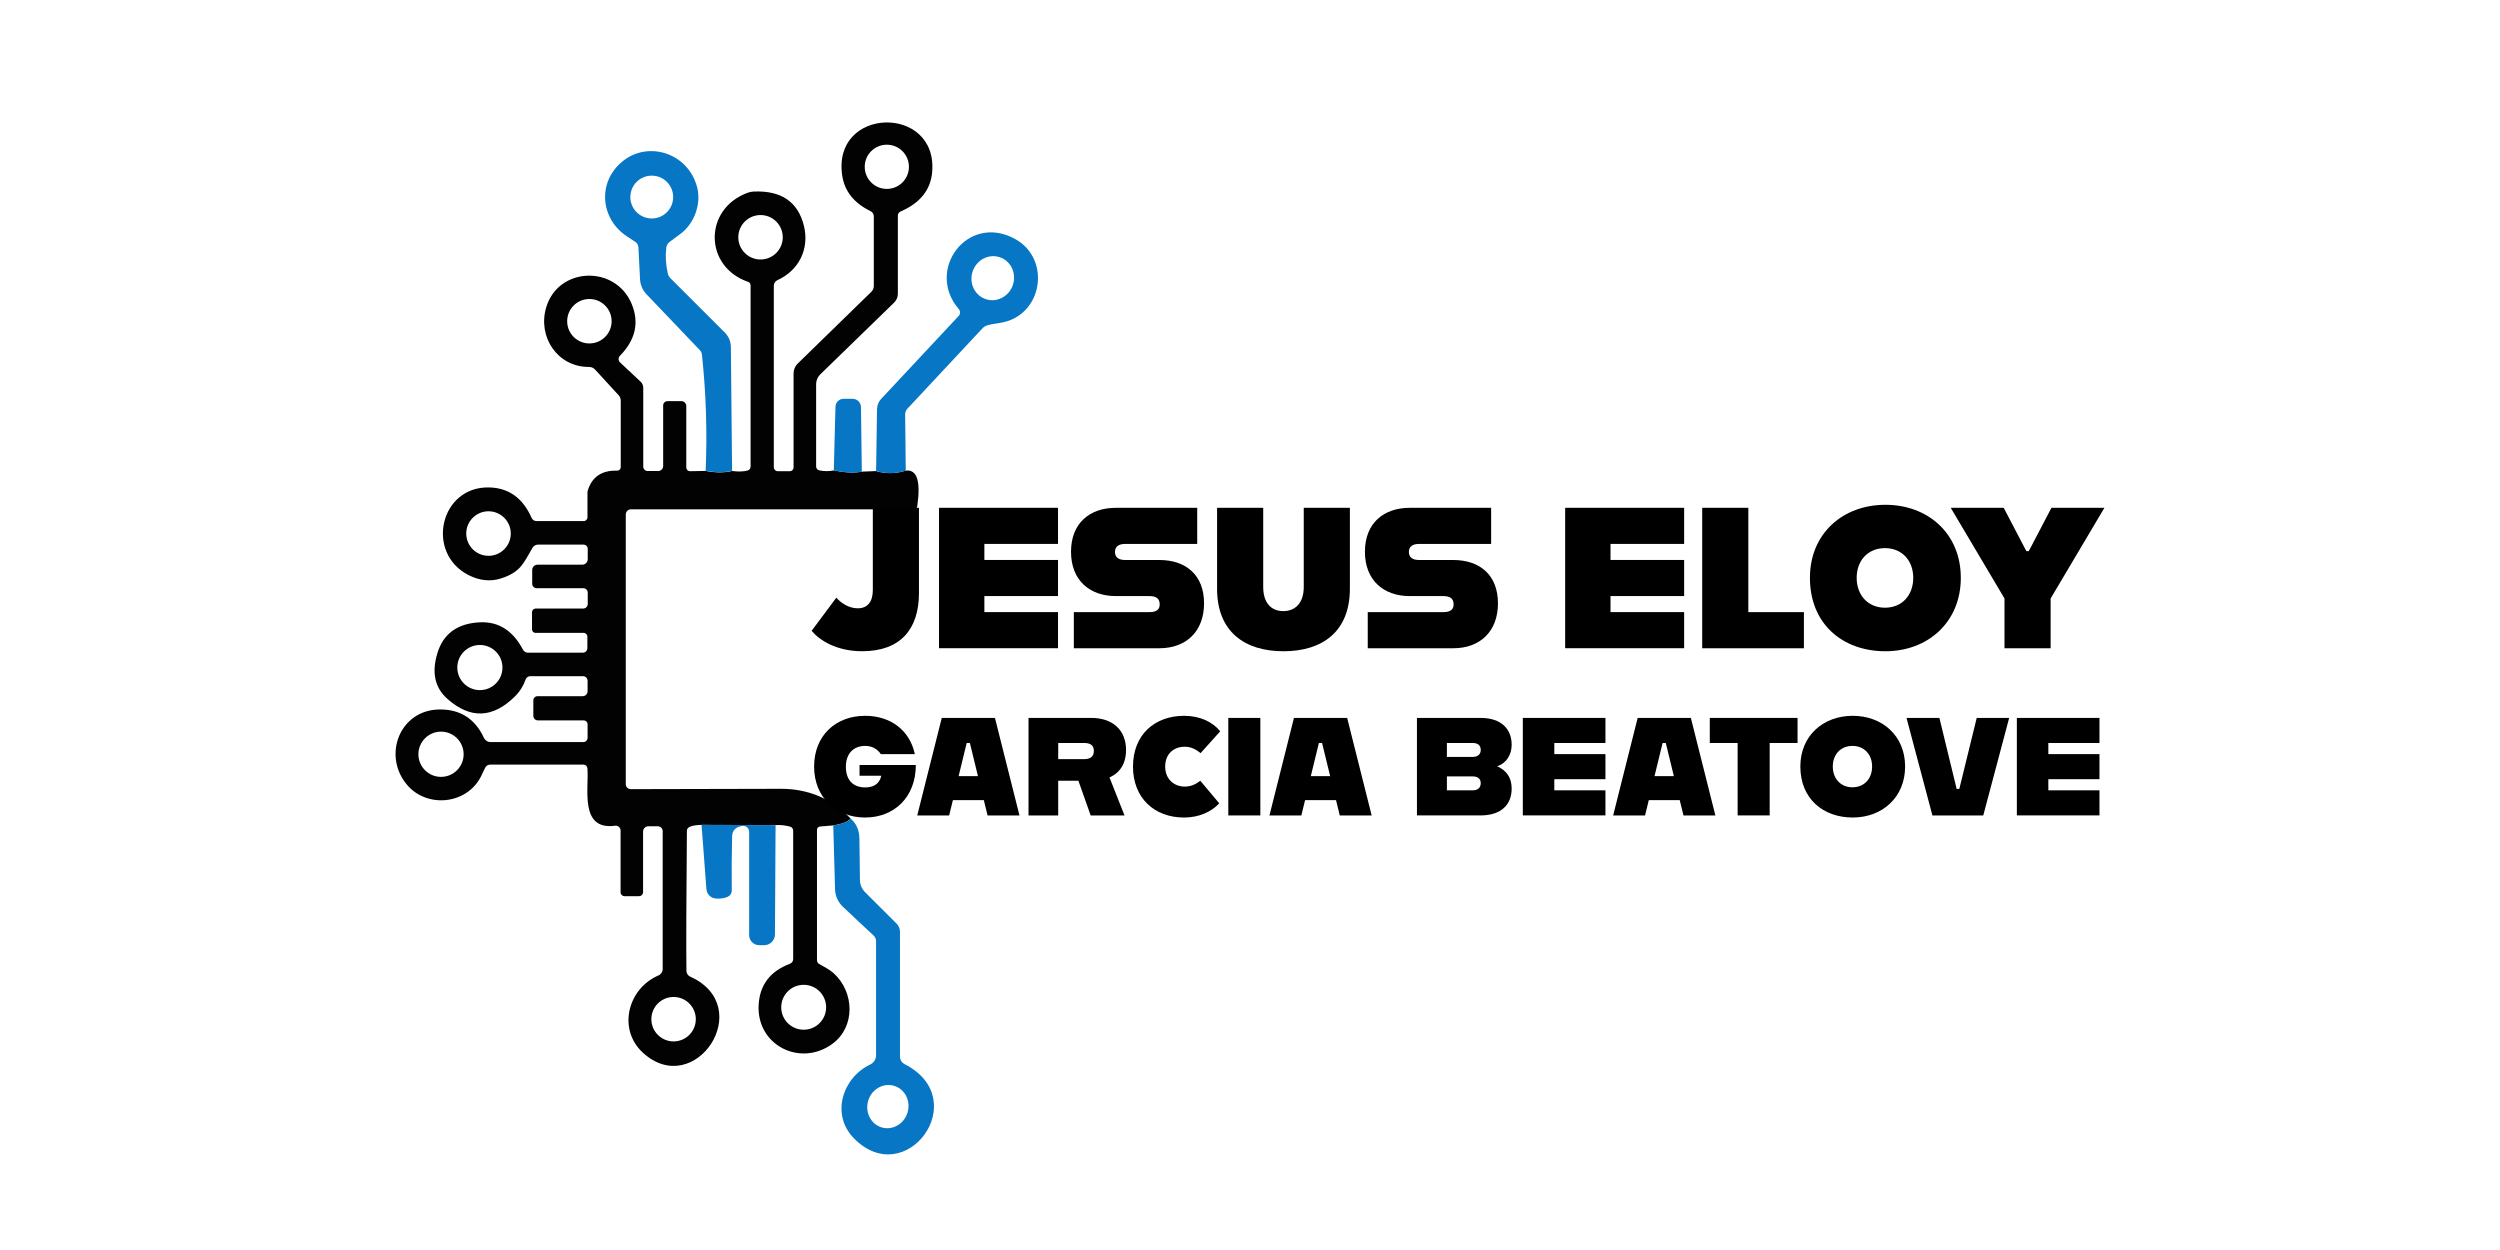 <svg xmlns="http://www.w3.org/2000/svg" id="Capa_1" data-name="Capa 1" viewBox="0 0 1080 540"><defs><style>      .cls-1 {        fill: #010201;      }      .cls-2 {        fill: #0777c5;      }    </style></defs><g><path class="cls-1" d="M360.19,203.18c4.88,1.05,8.92,1.24,12.12.57l6.15-.25c4.23,1.25,8.51,1.18,12.82-.2,4.88-.6,6.54,4.55,4.97,15.45-.11.73-.74,1.27-1.47,1.27h-122.24c-1.21,0-2.2,1-2.2,2.22h0v116.52c0,1.19.95,2.15,2.12,2.15,0,0,.02,0,.02,0,29.58-.08,51.16-.13,64.76-.15,12.05-.02,22.14,4.28,30.27,12.9-1.43,1.42-3.95,2.39-7.55,2.92l-5.7.47c-.75.06-1.33.7-1.32,1.45v56.31c0,.67.35,1.28.92,1.62,2,1.17,4.37,2.27,6.35,4.07,8.85,8.02,9.47,23.04-.62,30.44-13.92,10.2-33.02.52-31.84-17.1.55-8.48,5.05-14.31,13.5-17.5.84-.31,1.4-1.12,1.4-2.02v-55.51c0-.8-.53-1.49-1.3-1.7-2.08-.58-4.18-.81-6.3-.67l-31.99-.1c-4.2.12-6.31.93-6.32,2.45-.27,29.99-.33,50.21-.2,60.66.02,1.05.65,2.01,1.62,2.45,28.94,13.02,2,53.36-20.42,32.87-11.07-10.15-6.52-27.72,6.72-33.39,1.11-.47,1.83-1.55,1.82-2.75v-59.58c0-1.16-.94-2.1-2.1-2.1h-4.1c-1.26,0-2.27,1.02-2.27,2.27v26.17c0,.97-.78,1.75-1.75,1.75h-6.3c-.92,0-1.67-.75-1.67-1.67h0v-26.69c0-1.16-.95-2.1-2.11-2.09-.09,0-.18,0-.27.02-15.55,2.1-11.2-16.3-11.95-24.84-.09-.9-.84-1.58-1.72-1.57h-40.26c-.96,0-1.83.56-2.22,1.42-.87,1.87-1.47,3.12-1.8,3.77-6.32,12.25-23.59,13.7-32.12,3.32-10.4-12.67-2.9-32.07,14.1-32.32,9-.13,15.43,3.94,19.29,12.22.53,1.15,1.69,1.88,2.95,1.87h40.01c1.02,0,1.85-.84,1.85-1.87v-5.75c0-.97-.77-1.75-1.72-1.75h-19.77c-1.08,0-1.95-.88-1.95-1.97h0v-6.67c0-1.01.81-1.82,1.8-1.82h19.52c1.17,0,2.12-.95,2.12-2.12h0v-4.55c0-1.09-.88-1.97-1.97-1.97h-22.77c-.94,0-1.77.6-2.07,1.5-.92,2.7-2.43,5.11-4.55,7.22-9.6,9.5-19.34,9.85-29.24,1.05-5.38-4.78-6.82-11.32-4.32-19.62,2.55-8.48,8.66-12.95,18.34-13.42,8.08-.4,14.3,3.54,18.67,11.82.41.8,1.25,1.3,2.17,1.3h23.69c1.08,0,1.95-.87,1.95-1.95v-5c0-.88-.72-1.6-1.6-1.6h-20.79c-.84,0-1.52-.68-1.52-1.52h0v-7.42c0-.87.69-1.57,1.55-1.57h20.52c1.1,0,2-.88,2-1.97h0v-4.92c0-1.05-.85-1.9-1.9-1.9h-20.14c-1.08,0-1.95-.86-1.95-1.92h0v-5.97c0-1.26,1.02-2.27,2.27-2.27h19.32c1.33,0,2.4-1.07,2.4-2.4v-4.45c0-1.01-.82-1.82-1.82-1.82h-19.64c-.96,0-1.85.49-2.35,1.3-3.82,6.3-4.8,10.42-13.55,13.27-4.62,1.5-9.33,1.02-14.15-1.42-18.69-9.55-12.35-38.41,9-37.86,8.41.22,14.5,4.61,18.27,13.17.38.84,1.21,1.38,2.12,1.37h20.39c.9,0,1.62-.73,1.62-1.62v-10.62c0-.41.07-.82.2-1.2,1.87-5.75,6.07-8.53,12.6-8.35.84.03,1.55-.63,1.57-1.47,0-.02,0-.03,0-.05v-28.69c0-.87-.31-1.7-.87-2.32l-10.17-11.1c-.67-.75-1.63-1.18-2.65-1.17-13.57.1-22.27-12.92-18.54-25.64,5.17-17.67,29.97-18.57,36.99-1.5,3.3,8.03,1.59,15.48-5.12,22.34-.77.78-.75,2.03.03,2.81.01.01.03.03.04.04l8.87,8.3c.73.69,1.15,1.65,1.15,2.67v34.04c0,1.05.85,1.9,1.9,1.9h4.55c1.19,0,2.15-.97,2.15-2.17v-26.17c0-1.02.83-1.85,1.85-1.85h6.02c1.17,0,2.12.95,2.12,2.12v26.57c0,.87.7,1.57,1.57,1.58.02,0,.03,0,.05,0l6.72-.12c4.27.83,8.07.84,11.42.03,2.77.35,5.02.27,6.77-.22.74-.22,1.25-.9,1.25-1.67v-78.3c0-.69-.43-1.3-1.07-1.52-18.97-6.5-19.39-31.32-.3-38.46.88-.33,1.8-.52,2.72-.55,11.93-.52,19.17,4.46,21.72,14.92,2.4,9.87-2.27,19.22-11.42,23.32-.99.44-1.63,1.42-1.62,2.5v78.35c0,.95.77,1.72,1.72,1.72h5.22c.88,0,1.6-.72,1.6-1.6v-40.64c0-1.61.65-3.16,1.8-4.27l31.79-30.99c.69-.65,1.07-1.56,1.07-2.5v-30.12c0-.95-.55-1.81-1.4-2.22-7.06-3.45-11.13-8.48-12.2-15.1-4.82-30.14,41.36-31.17,38.81-1.75-.67,7.68-5.22,13.35-13.65,17-.71.3-1.18,1-1.17,1.77v33.79c0,1.42-.59,2.79-1.62,3.8l-31.89,30.99c-1.15,1.1-1.8,2.64-1.8,4.25v35.54c0,.8.55,1.5,1.32,1.67,1.97.43,4.06.46,6.27.07ZM392.66,72.06c0-5.27-4.27-9.55-9.55-9.55-5.27,0-9.55,4.27-9.55,9.55h0c0,5.27,4.27,9.55,9.55,9.55h0c5.27,0,9.55-4.27,9.55-9.55ZM338.15,102.5c0-5.3-4.3-9.6-9.6-9.6h0c-5.3,0-9.6,4.3-9.6,9.6h0c0,5.3,4.3,9.6,9.6,9.6s9.6-4.3,9.6-9.6ZM264.22,138.77c0-5.3-4.3-9.6-9.6-9.6h0c-5.3,0-9.6,4.3-9.6,9.6h0c0,5.3,4.3,9.6,9.6,9.6s9.6-4.3,9.6-9.6h0ZM220.66,230.49c0-5.31-4.31-9.62-9.62-9.62h0c-5.31,0-9.62,4.31-9.62,9.62h0c0,5.31,4.31,9.62,9.62,9.62h0c5.31,0,9.62-4.31,9.62-9.62h0ZM217.06,288.38c0-5.38-4.36-9.75-9.75-9.75h0c-5.38,0-9.75,4.36-9.75,9.75h0c0,5.38,4.36,9.75,9.75,9.75s9.75-4.36,9.75-9.75ZM200.29,325.84c0-5.4-4.38-9.77-9.77-9.77s-9.77,4.38-9.77,9.77c0,5.4,4.38,9.77,9.77,9.77h0c5.4,0,9.77-4.38,9.77-9.77ZM356.89,435.14c0-5.36-4.34-9.7-9.7-9.7s-9.7,4.34-9.7,9.7h0c0,5.36,4.34,9.7,9.7,9.7s9.7-4.34,9.7-9.7ZM300.59,440.29c0-5.3-4.3-9.6-9.6-9.6s-9.6,4.3-9.6,9.6,4.3,9.6,9.6,9.6,9.6-4.3,9.6-9.6Z"></path><path class="cls-2" d="M316.26,203.4c-3.35.82-7.16.81-11.42-.03.72-16.66.18-33.39-1.6-50.19-.08-.7-.38-1.35-.85-1.85l-23.09-24.19c-1.68-1.74-2.67-4.04-2.8-6.47l-.7-13.7c-.05-.78-.35-1.52-.85-2.1-.12-.13-1.47-1.04-4.05-2.72-11.6-7.57-13-23.59-1.87-32.52,11.2-9,28.29-3.45,32.14,11.27,1.87,7.17-1.2,15.95-7.62,20.42-1.05.75-2.5,1.83-4.35,3.25-.77.59-1.26,1.47-1.37,2.42-.42,3.68-.2,7.38.65,11.1.18.8.58,1.53,1.15,2.1l23.49,23.47c1.67,1.65,2.61,3.9,2.62,6.25l.52,53.49ZM290.81,85.13c0-5.11-4.14-9.25-9.25-9.25h0c-5.11,0-9.25,4.14-9.25,9.25h0c0,5.11,4.14,9.25,9.25,9.25h0c5.11,0,9.25-4.14,9.25-9.25Z"></path><path class="cls-2" d="M391.29,203.3c-4.32,1.38-8.59,1.45-12.82.2l.4-26.72c.02-1.67.66-3.27,1.8-4.47l33.47-35.82c.78-.82.8-2.11.05-2.97-14.5-16.82,3.72-41.54,24.27-30.32,15.9,8.67,12.1,33.67-6.8,36.36-2.4.33-4.05.64-4.95.92-.87.23-1.65.69-2.25,1.32l-32.54,34.84c-.58.63-.9,1.45-.9,2.3l.27,24.34ZM431.81,111.09c-4.82-1.56-10.04,1.25-11.66,6.27,0,0,0,0,0,0-1.62,5.02.97,10.35,5.79,11.9,0,0,0,0,0,0,4.82,1.56,10.04-1.25,11.66-6.27,0,0,0,0,0,0,1.62-5.02-.97-10.35-5.79-11.9,0,0,0,0,0,0Z"></path><path class="cls-2" d="M372.32,203.75c-3.2.67-7.24.47-12.12-.57l.72-27.49c.05-1.89,1.6-3.4,3.5-3.4h3.92c1.97,0,3.57,1.58,3.6,3.55l.37,27.92Z"></path><path class="cls-2" d="M359.97,356.58c3.6-.53,6.11-1.51,7.55-2.92,2.45,2.13,3.7,5.02,3.75,8.65.12,11.36.19,17.34.22,17.92.05,1.97.85,3.84,2.25,5.22l13.6,13.57c.93.91,1.45,2.15,1.45,3.45v53.94c0,1.4.78,2.68,2.02,3.32,29.89,15.17.47,55.06-22.02,31.92-9.82-10.1-5.02-25.99,7.2-31.82,1.51-.72,2.47-2.24,2.47-3.92v-49.31c0-.94-.39-1.83-1.07-2.45l-13.2-12.35c-2.13-2-3.37-4.75-3.45-7.65l-.77-27.57ZM386.24,469.07c-4.7-1.4-9.7,1.49-11.18,6.45-1.48,4.96,1.13,10.12,5.83,11.52h0c4.7,1.4,9.7-1.49,11.18-6.45,1.48-4.96-1.13-10.12-5.83-11.52Z"></path><path class="cls-2" d="M335.05,356.46l-.27,47.21c-.01,2.57-2.09,4.65-4.65,4.65h-2.15c-2.4,0-4.35-1.95-4.35-4.35v-44.61c0-1.42-1.14-2.58-2.56-2.59-.2,0-.4.02-.59.06l-.87.2c-1.9.42-3.27,2.08-3.32,4.02-.22,8.18-.27,16.03-.17,23.54.03,2.48-2.17,3.68-6.6,3.6-2.3-.04-4.18-1.82-4.35-4.1l-2.1-27.74,31.99.1Z"></path></g><g><path d="M350.63,272.5l10.66-14.3c1.99,2.25,5.37,4.59,9.27,4.59,4.25,0,6.5-2.86,6.5-7.89v-35.53h19.93v36.83c0,15.51-7.89,25.13-24.53,25.13-11.27,0-18.55-4.85-21.84-8.84Z"></path><path d="M405.66,219.37h51.4v15.6h-31.81v6.93h31.81v15.6h-31.81v6.93h31.81v15.6h-51.4v-60.67Z"></path><path d="M463.9,264.44h32.67c3.12,0,4.42-1.21,4.42-3.29,0-2.43-1.3-3.64-4.51-3.64h-14.47c-11.09,0-19.33-6.67-19.33-19.15s8.23-18.98,19.33-18.98h35.19v15.6h-31.2c-2.34,0-4.33.87-4.33,3.47s1.99,3.47,4.33,3.47h14.82c11.61,0,19.33,6.59,19.33,18.72s-7.71,19.41-19.33,19.41h-36.92v-15.6Z"></path><path d="M525.78,254.3v-34.93h19.93v34.23c0,6.76,3.38,10.4,8.67,10.4s8.84-3.64,8.84-10.4v-34.23h19.93v34.93c0,18.63-11.96,27.04-28.69,27.04s-28.69-8.41-28.69-27.04Z"></path><path d="M590.87,264.44h32.67c3.12,0,4.42-1.21,4.42-3.29,0-2.43-1.3-3.64-4.51-3.64h-14.47c-11.09,0-19.33-6.67-19.33-19.15s8.23-18.98,19.33-18.98h35.19v15.6h-31.2c-2.34,0-4.33.87-4.33,3.47s1.99,3.47,4.33,3.47h14.82c11.61,0,19.33,6.59,19.33,18.72s-7.71,19.41-19.33,19.41h-36.92v-15.6Z"></path><path d="M676.15,219.37h51.4v15.6h-31.81v6.93h31.81v15.6h-31.81v6.93h31.81v15.6h-51.4v-60.67Z"></path><path d="M735.35,219.37h19.93v45.07h24.01v15.6h-43.94v-60.67Z"></path><path d="M781.89,249.62c0-19.15,14.21-31.55,32.59-31.55s32.59,12.39,32.59,31.55-14.21,31.72-32.59,31.72-32.59-11.7-32.59-31.72ZM826.52,249.62c0-7.45-4.85-12.83-12.22-12.83s-12.22,5.37-12.22,12.83,4.85,12.91,12.22,12.91,12.22-5.37,12.22-12.91Z"></path><path d="M865.95,258.55l-23.23-39.17h22.88l9.79,18.72h1.04l9.79-18.72h22.88l-23.23,39.17v21.49h-19.93v-21.49Z"></path><path d="M351.7,331.14c0-13.3,9.27-21.91,22.03-21.91,10.89,0,19.26,6.14,21.48,16.55h-14.68c-1.38-2.05-3.61-3.55-6.74-3.55-5,0-8.37,3.25-8.37,8.97,0,6.32,3.61,8.97,8.37,8.97,3.49,0,6.2-1.5,6.92-5.06h-9.39v-4.63h24.31c0,14.02-9.45,22.69-21.91,22.69s-22.03-8.61-22.03-22.03Z"></path><path d="M406.83,310.14h22.99l10.59,42.13h-13.78l-1.62-6.62h-13.36l-1.62,6.62h-13.78l10.59-42.13ZM414.11,335.3h8.37l-3.49-14.32h-1.38l-3.49,14.32Z"></path><path d="M444.32,310.14h27.14c9.15,0,14.99,5.18,14.99,13.84,0,5.9-2.65,9.93-7.16,11.86l6.5,16.43h-14.62l-5.3-14.98h-8.73v14.98h-12.82v-42.13ZM468.28,327.95c2.53,0,4.27-.9,4.27-3.55s-1.75-3.43-4.27-3.43h-11.13v6.98h11.13Z"></path><path d="M489.46,331.14c0-13.66,9.27-21.91,22.09-21.91,6.68,0,12.22,2.53,15.59,6.68l-8.49,9.45c-1.68-1.38-3.85-2.77-6.8-2.77-4.87,0-8.49,3.13-8.49,8.55s3.79,8.67,8.49,8.67c2.83,0,5-1.2,6.68-2.53l8.18,9.75c-3.43,3.73-8.85,6.14-15.17,6.14-12.82,0-22.09-8.37-22.09-22.03Z"></path><path d="M530.63,310.14h13.84v42.13h-13.84v-42.13Z"></path><path d="M558.98,310.14h22.99l10.59,42.13h-13.78l-1.62-6.62h-13.36l-1.62,6.62h-13.78l10.59-42.13ZM566.26,335.3h8.37l-3.49-14.32h-1.38l-3.49,14.32Z"></path><path d="M612.12,310.14h27.5c9.15,0,13.42,5,13.42,11.61,0,4.15-2.17,7.94-6.26,9.27,4.09,1.87,6.26,4.93,6.26,9.69,0,6.62-4.27,11.55-13.42,11.55h-27.5v-42.13ZM636.19,326.99c1.93,0,3.49-.9,3.49-3.01,0-2.23-1.56-3.01-3.49-3.01h-11.13v6.02h11.13ZM636.19,341.43c1.93,0,3.49-.9,3.49-3.13,0-2.05-1.56-2.89-3.49-2.89h-11.13v6.02h11.13Z"></path><path d="M657.86,310.14h35.69v10.83h-22.09v4.81h22.09v10.83h-22.09v4.81h22.09v10.83h-35.69v-42.13Z"></path><path d="M707.46,310.14h22.99l10.59,42.13h-13.78l-1.62-6.62h-13.36l-1.62,6.62h-13.78l10.59-42.13ZM714.74,335.3h8.37l-3.49-14.32h-1.38l-3.49,14.32Z"></path><path d="M750.67,320.97h-12.04v-10.83h37.91v10.83h-12.04v31.29h-13.84v-31.29Z"></path><path d="M777.75,331.14c0-13.3,9.87-21.91,22.63-21.91s22.63,8.61,22.63,21.91-9.87,22.03-22.63,22.03-22.63-8.12-22.63-22.03ZM808.75,331.14c0-5.18-3.37-8.91-8.49-8.91s-8.49,3.73-8.49,8.91,3.37,8.97,8.49,8.97,8.49-3.73,8.49-8.97Z"></path><path d="M823.62,310.14h14.2l7.46,30.69h1.14l7.52-30.69h14.02l-11.19,42.13h-21.97l-11.19-42.13Z"></path><path d="M871.28,310.14h35.69v10.83h-22.09v4.81h22.09v10.83h-22.09v4.81h22.09v10.83h-35.69v-42.13Z"></path></g></svg>